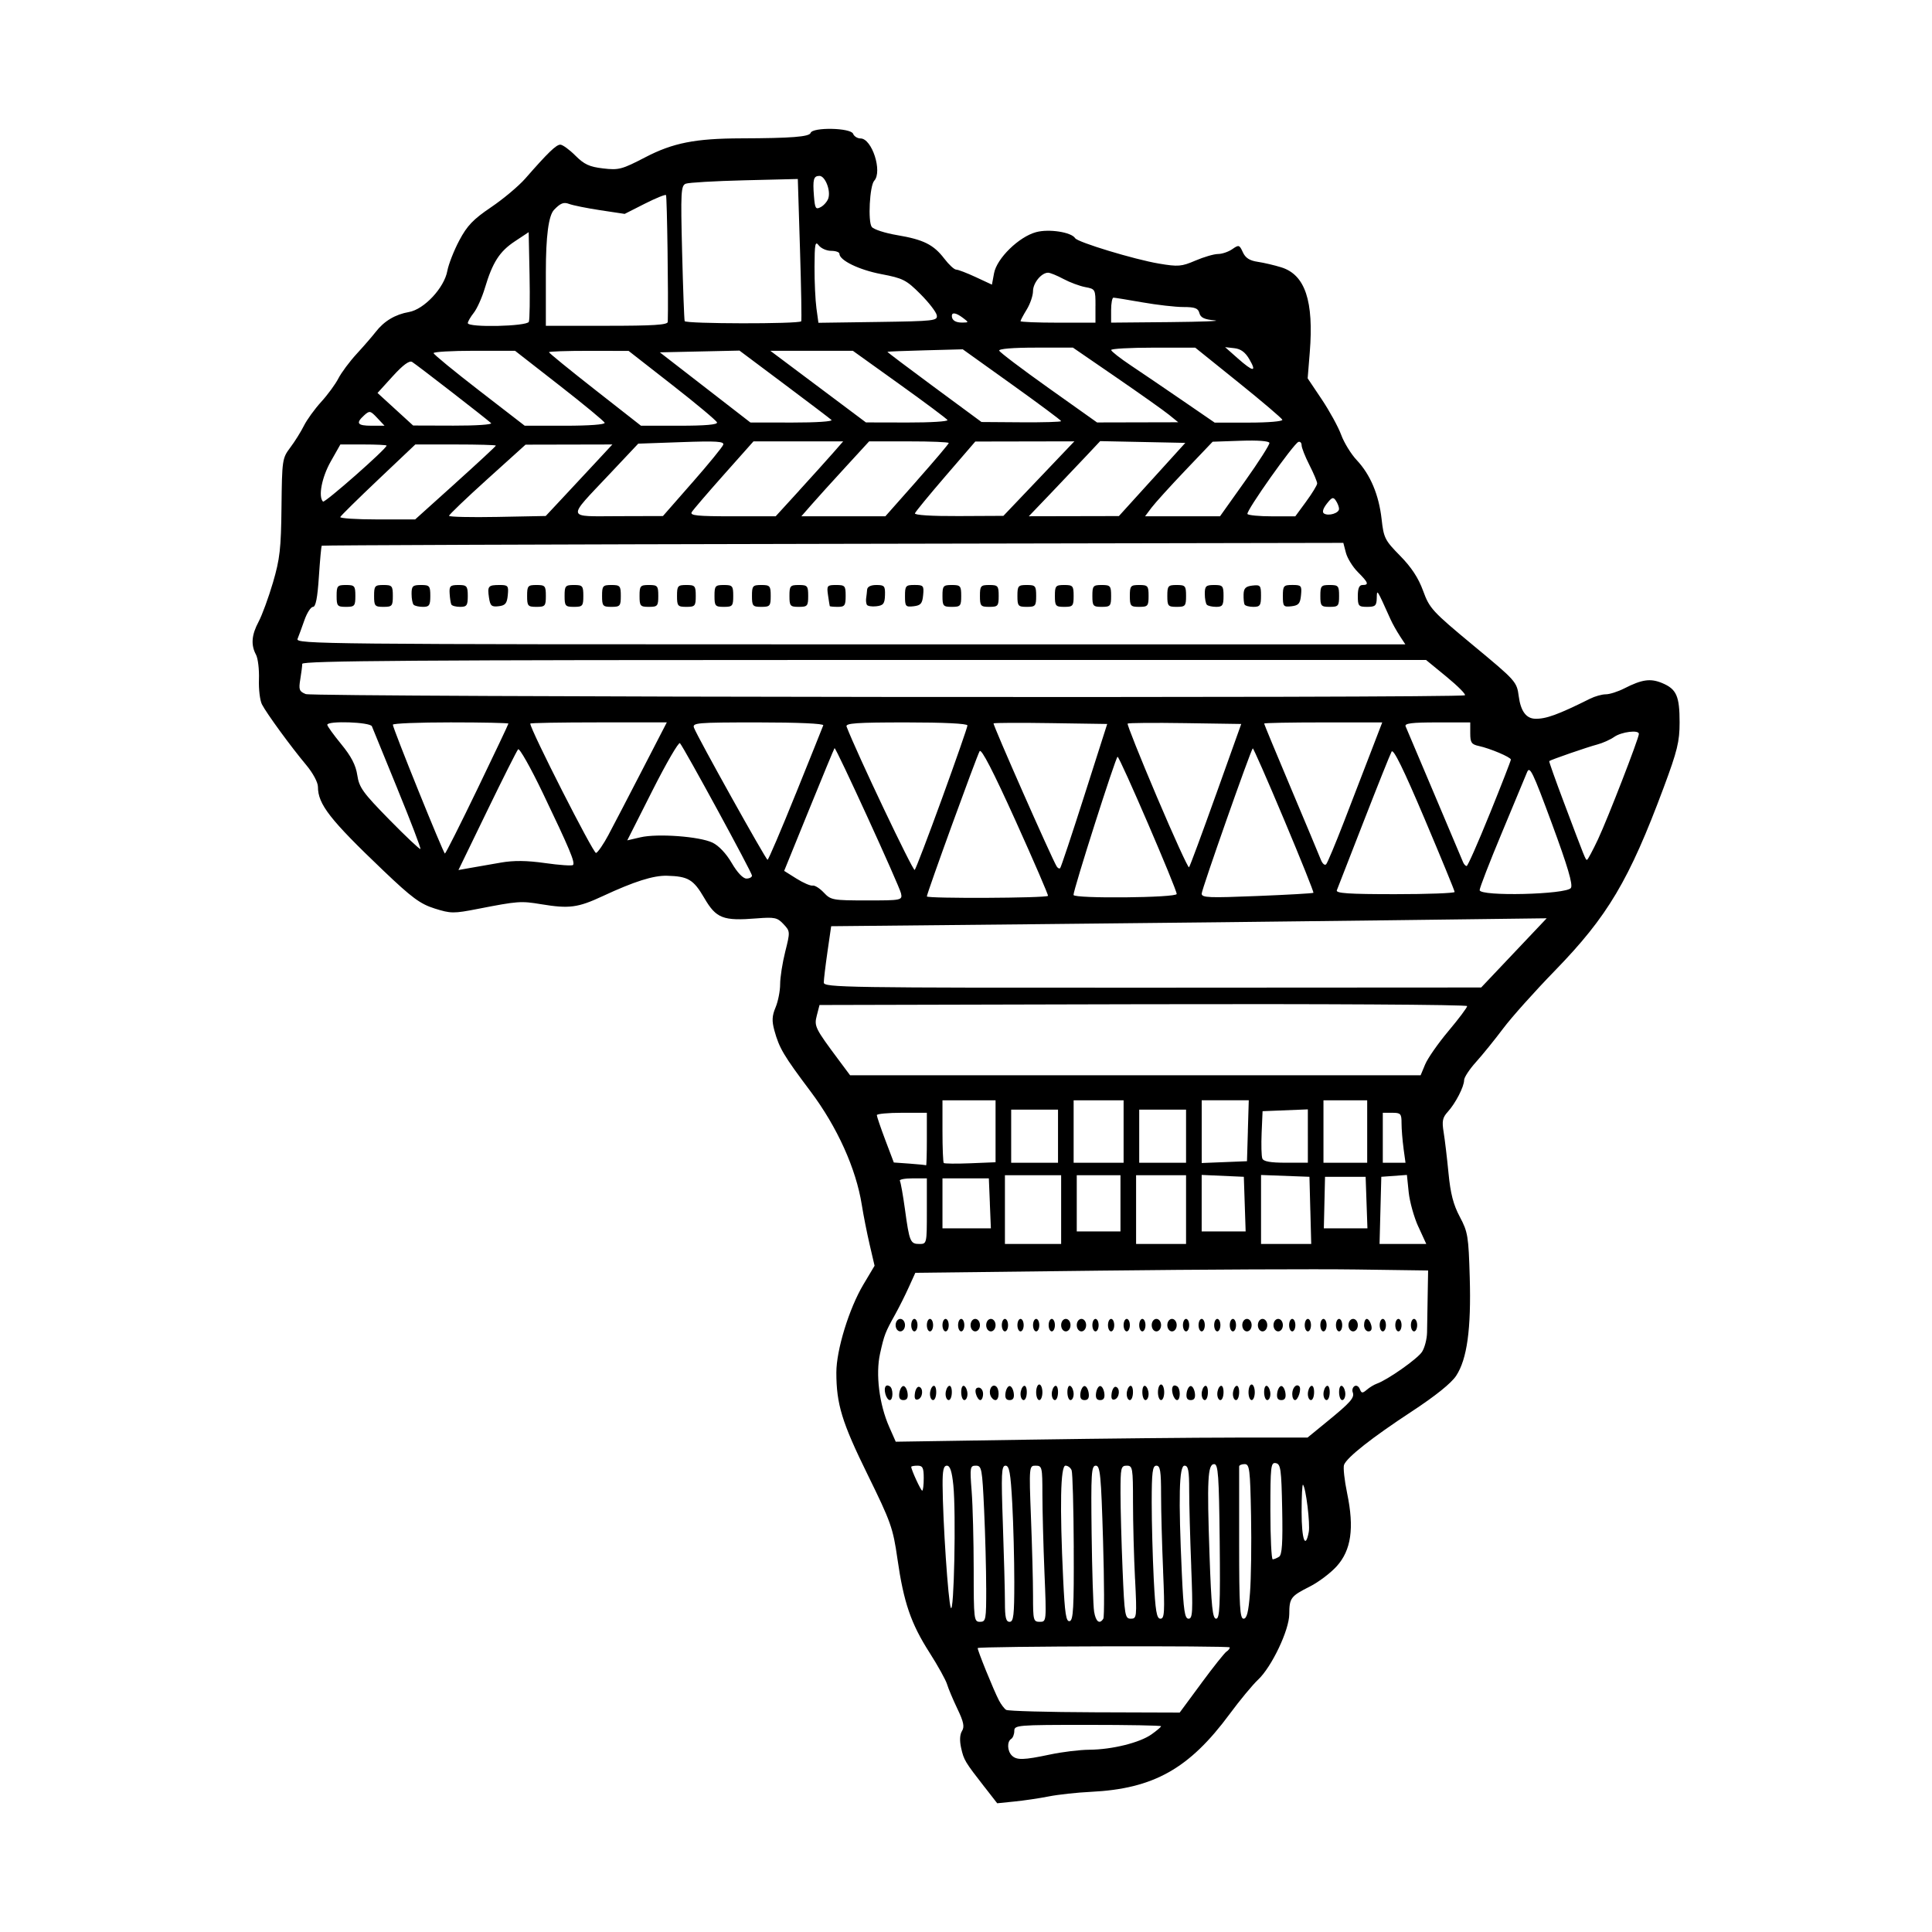<svg width="1500" height="1500" viewBox="0 0 1500 1500" xmlns="http://www.w3.org/2000/svg">
  <!-- Original SVG transformiert und zentriert -->
  <svg x="196.052" y="100.0" width="1107.895" height="1300" viewBox="0 0 456.93 536.16">
    /2000/svg" viewBox="0 0 456.93 536.16">
  <path id="path802" d="M234.43,531.02c-6.32-8.11-6.65-8.66-7.52-12.54-.53-2.35-.43-4.3.27-5.43.86-1.37.54-2.92-1.47-7.12-1.41-2.95-2.9-6.49-3.31-7.86-.41-1.37-2.94-5.94-5.63-10.15-5.95-9.3-8.26-16.05-10.26-30-1.42-9.92-2.09-11.78-9.56-27-8.22-16.72-10-22.56-10-32.68,0-7.21,4.07-20.46,8.64-28.14l3.6-6.04-1.57-6.74c-.86-3.71-2-9.44-2.52-12.74-1.83-11.59-7.86-24.95-16.41-36.34-8.66-11.54-10.02-13.84-11.59-19.54-.83-3.04-.75-4.65.39-7.37.8-1.92,1.46-5.25,1.46-7.41s.73-6.85,1.63-10.42c1.61-6.41,1.6-6.53-.56-8.84-1.97-2.1-2.83-2.28-8.54-1.83-10.81.87-13,.02-16.81-6.51-3.47-5.95-5.17-6.96-11.94-7.14-4.37-.12-10.51,1.83-20.56,6.51-8,3.73-10.77,4.09-19.78,2.6-6.47-1.07-7.42-1-20.24,1.5-7.77,1.52-8.65,1.51-13.82-.12-4.63-1.46-7.29-3.42-16.45-12.16-17.11-16.32-20.93-21.22-20.93-26.82,0-1.41-1.62-4.43-3.75-6.97-4.9-5.85-12.7-16.53-14.18-19.42-.64-1.25-1.08-4.87-.96-8.02.11-3.16-.31-6.72-.95-7.9-1.68-3.14-1.42-6.32.85-10.57,1.1-2.06,3.16-7.68,4.58-12.49,2.22-7.56,2.6-10.84,2.74-24.24.17-15.06.24-15.6,2.8-19,1.45-1.92,3.42-5.07,4.38-7,.96-1.92,3.45-5.36,5.53-7.64s4.55-5.65,5.5-7.5,3.58-5.39,5.85-7.86c2.27-2.47,5.03-5.65,6.12-7.06,2.67-3.45,6.23-5.58,10.63-6.35,4.86-.85,11.29-7.73,12.29-13.16.4-2.16,2.13-6.56,3.84-9.78,2.52-4.74,4.45-6.75,10.19-10.63,3.89-2.63,8.8-6.75,10.91-9.15,7.28-8.32,9.92-10.87,11.24-10.87.73,0,2.89,1.57,4.81,3.49,2.83,2.83,4.5,3.61,8.9,4.12,5.01.59,6.01.32,13.5-3.57,8.85-4.61,16.01-6.02,30.67-6.06,16.11-.05,21.85-.5,22.27-1.74.63-1.9,12.86-1.65,13.6.27.32.82,1.39,1.5,2.39,1.5,3.65,0,7.08,10.62,4.37,13.55-1.45,1.58-2.06,13.17-.77,14.79.63.8,4.26,1.97,8.06,2.61,8.49,1.43,11.71,3.03,15.16,7.54,1.47,1.93,3.18,3.51,3.8,3.51.62,0,3.45,1.09,6.29,2.41l5.16,2.4.68-3.66c.89-4.77,7.96-11.67,13.47-13.15,4.12-1.11,11.3,0,12.5,1.94.81,1.3,18.93,6.8,26.82,8.13,6.17,1.04,7.23.95,11.69-.96,2.7-1.16,5.96-2.11,7.24-2.11s3.34-.7,4.56-1.55c2.09-1.46,2.29-1.41,3.38.98.83,1.83,2.16,2.69,4.75,3.07,1.98.29,5.38,1.09,7.56,1.77,7.64,2.37,10.45,10.78,9.12,27.25l-.67,8.3,4.52,6.74c2.48,3.71,5.28,8.81,6.21,11.34.93,2.53,3.17,6.18,4.98,8.1,4.38,4.66,7.09,11.1,7.97,18.92.67,6.01,1.05,6.76,5.92,11.71,3.62,3.68,5.86,7.09,7.37,11.23,2.05,5.63,2.93,6.58,16.08,17.49,13.72,11.38,13.92,11.6,14.55,16.34q.93,6.94,5.15,7.12c3.48.14,7.39-1.28,17.68-6.41,1.56-.78,3.82-1.41,5.04-1.41s3.88-.85,5.92-1.89c5.67-2.89,8.38-3.27,12.12-1.71,4.6,1.92,5.59,4.16,5.59,12.61,0,6.13-.72,9.08-5.09,20.82-11.06,29.7-17.94,41.29-34.85,58.67-6.42,6.6-13.87,14.92-16.55,18.5-2.68,3.57-6.59,8.4-8.69,10.73-2.1,2.33-3.82,4.94-3.82,5.8,0,2.11-2.76,7.45-5.25,10.18-1.66,1.82-1.89,2.96-1.31,6.5.39,2.36,1.09,8.26,1.56,13.11.63,6.57,1.56,10.13,3.62,14,2.57,4.82,2.8,6.2,3.18,19.39.48,16.51-.85,26.16-4.34,31.49-1.56,2.38-6.61,6.44-14.19,11.42-12.77,8.38-20.8,14.7-21.72,17.11-.32.84.13,4.96,1,9.15,2.31,11.14,1.29,18.19-3.35,23.33-1.97,2.18-5.85,5.11-8.64,6.51-6.09,3.07-6.53,3.66-6.55,8.82-.02,5.11-5.63,16.9-9.97,20.97-1.76,1.65-5.86,6.6-9.11,11-12.95,17.54-24.39,23.95-44.44,24.93-4.4.21-10.48.87-13.5,1.47s-7.98,1.33-11,1.63l-5.5.56-4-5.14ZM255.43,520.56c3.85-.82,9.47-1.5,12.5-1.52,7.29-.05,16.18-2.25,19.95-4.93,1.68-1.19,3.05-2.36,3.05-2.6s-10.57-.43-23.5-.43c-22.6,0-23.5.07-23.5,1.94,0,1.07-.45,2.22-1,2.56-1.37.85-1.26,3.84.2,5.3,1.55,1.55,3.75,1.49,12.3-.32h0ZM303.84,497.71c3.83-5.19,7.44-9.72,8.03-10.09s1.07-.97,1.07-1.35c0-.59-80.09-.38-80.72.21-.28.26,5.16,13.67,6.81,16.79.67,1.27,1.69,2.62,2.28,3s13.33.73,28.32.78l27.26.09,6.96-9.43h0ZM234.93,467.33c0-5.91-.3-17.16-.66-25-.61-13.35-.78-14.25-2.64-14.25s-1.96.46-1.35,8.25c.35,4.54.64,15.79.65,25,0,16.08.09,16.75,2.01,16.75s2-.67,2-10.75ZM243.93,465.24c0-7.06-.29-18.31-.65-25-.53-9.87-.94-12.16-2.16-12.16-1.31,0-1.42,2.43-.85,18.75.36,10.31.66,21.56.66,25,0,4.89.33,6.25,1.5,6.25,1.26,0,1.5-2.09,1.5-12.84ZM253.59,462.33c-.36-8.66-.65-19.91-.66-25,0-8.81-.11-9.25-2.16-9.25s-2.15.06-1.5,16.66c.36,9.16.66,20.41.66,25,0,7.88.12,8.34,2.16,8.34,2.15,0,2.15-.08,1.5-15.75ZM262.97,454.32c-.06-12.79-.37-23.93-.68-24.75s-1.2-1.5-1.97-1.5c-1.6,0-1.86,12.88-.74,36.38.53,11.06.93,13.64,2.07,13.41,1.18-.24,1.4-4.22,1.31-23.55h0ZM272.44,477.07c.34-.56.3-11.81-.09-25-.63-21.03-.91-23.99-2.32-23.99-1.43,0-1.57,2.36-1.34,21.75.15,11.96.5,23.21.8,25,.53,3.23,1.76,4.17,2.95,2.24h0ZM282.59,464.33c-.36-7.01-.65-18.04-.65-24.5,0-11.08-.12-11.75-2-11.75s-2,.67-2,8.75c0,4.81.3,15.84.66,24.5.62,14.86.77,15.75,2.65,15.75s1.97-.45,1.35-12.75h0ZM291.59,461.92c-.36-8.34-.66-19.36-.66-24.5,0-7.64-.27-9.34-1.5-9.34s-1.5,1.97-1.5,11.75c0,6.46.3,17.49.65,24.5.53,10.38.93,12.75,2.15,12.75,1.3,0,1.41-2.05.85-15.16h0ZM300.59,460.42c-.36-9.16-.66-20.19-.66-24.5,0-6.3-.29-7.84-1.5-7.84-1.73,0-1.97,10.06-.84,34.75.54,11.72.92,14.25,2.15,14.25,1.3,0,1.41-2.22.84-16.66h0ZM309.7,452.33c-.23-21.21-.48-24.75-1.77-24.75-2.07,0-2.32,4.95-1.48,29.25.57,16.41.97,20.25,2.11,20.25s1.36-4.01,1.14-24.75h0ZM319.4,468.83c.36-4.54.51-15.67.34-24.75-.28-14.93-.48-16.5-2.06-16.5-.96,0-1.75.34-1.75.75v24.75c0,19.99.24,24,1.41,24,1.05,0,1.58-2.12,2.06-8.25h0ZM224.41,434.33c-.45-4.43-1.05-6.25-2.06-6.25-1.08,0-1.41,1.5-1.38,6.25.07,11.61,1.79,37.24,2.63,39.25,1.03,2.48,1.71-30.39.81-39.25ZM328.71,457.24c.96-.61,1.21-4.36,1-15.22-.25-12.8-.47-14.45-2.03-14.75-1.61-.31-1.75.94-1.75,15.24,0,8.57.34,15.57.75,15.56s1.33-.38,2.03-.83ZM338.22,449.34c.5-2.61-.92-14.23-1.85-15.16-.24-.24-.44,3.68-.44,8.72,0,8.8,1.2,12.16,2.29,6.43h0ZM214.93,432.08c0-3.33-.33-4-2-4-1.1,0-2,.17-2,.38,0,.94,3.08,7.62,3.51,7.62.27,0,.49-1.8.49-4h0ZM314.63,419.08h23.2s6.3-5.15,6.3-5.15c7.53-6.15,8.82-7.63,8.17-9.35-.27-.72-.02-1.6.58-1.97.59-.37,1.35.06,1.69.94.53,1.38.84,1.41,2.24.22.89-.77,2.34-1.64,3.21-1.95,3.43-1.2,13-7.94,14.46-10.17.85-1.3,1.58-4.1,1.62-6.22s.13-7.45.2-11.85l.14-8-23-.32c-12.65-.18-49.6-.01-82.1.37l-59.1.69-2.1,4.63c-1.15,2.55-3.1,6.43-4.32,8.63-3.24,5.82-3.52,6.55-4.87,12.59-1.47,6.59-.27,16.27,2.93,23.51l2.09,4.73,42.73-.66c23.5-.36,53.17-.66,65.93-.66h0ZM202.66,405.14c-.56-2.15.09-3.29,1.41-2.47,1.13.7,1.11,4.41-.02,4.41-.49,0-1.11-.87-1.39-1.94h0ZM207.11,404.83c.18-1.24.77-2.25,1.32-2.25s1.14,1.01,1.32,2.25c.22,1.55-.19,2.25-1.32,2.25s-1.54-.7-1.32-2.25ZM212.1,404.94c.18-1.3.78-2.25,1.33-2.11,1.48.37,1.22,3.51-.33,4.03-.91.3-1.23-.3-1-1.92ZM216.93,405.14c0-1.07.45-2.22,1-2.56.57-.35,1,.49,1,1.94s-.45,2.56-1,2.56-1-.87-1-1.94ZM221.93,405.14c0-1.07.45-2.22,1-2.56.57-.35,1,.49,1,1.94s-.45,2.56-1,2.56-1-.87-1-1.94ZM226.93,404.52c0-1.45.43-2.29,1-1.94.55.34,1,1.49,1,2.56s-.45,1.94-1,1.94-1-1.15-1-2.56ZM231.64,405.08c-.34-1.3-.03-2,.88-2,.77,0,1.41.9,1.41,2s-.4,2-.88,2-1.12-.9-1.41-2ZM236.31,405.63c-.69-1.8.43-3.78,1.69-3.01,1.27.78,1.18,4.46-.1,4.46-.57,0-1.28-.65-1.59-1.45h0ZM241.11,404.83c.18-1.24.77-2.25,1.32-2.25s1.14,1.01,1.32,2.25c.22,1.55-.19,2.25-1.32,2.25s-1.54-.7-1.32-2.25ZM245.93,405.14c0-1.07.45-2.22,1-2.56.57-.35,1,.49,1,1.94s-.45,2.56-1,2.56-1-.87-1-1.94ZM250.93,404.58c0-1.37.45-2.5,1-2.5s1,1.12,1,2.5-.45,2.5-1,2.5-1-1.12-1-2.5ZM255.93,405.14c0-1.07.45-2.22,1-2.56.57-.35,1,.49,1,1.94s-.45,2.56-1,2.56-1-.87-1-1.94ZM260.93,404.52c0-1.45.43-2.29,1-1.94.55.34,1,1.49,1,2.56s-.45,1.94-1,1.94-1-1.15-1-2.56ZM265.11,404.83c.18-1.24.77-2.25,1.32-2.25s1.14,1.01,1.32,2.25c.22,1.55-.19,2.25-1.32,2.25s-1.54-.7-1.32-2.25ZM270.11,404.83c.18-1.24.77-2.25,1.32-2.25s1.14,1.01,1.32,2.25c.22,1.55-.19,2.25-1.32,2.25s-1.54-.7-1.32-2.25ZM275.1,404.94c.18-1.3.78-2.25,1.33-2.11,1.48.37,1.22,3.51-.33,4.03-.91.3-1.23-.3-1-1.92ZM279.93,405.14c0-1.07.45-2.22,1-2.56.57-.35,1,.49,1,1.94s-.45,2.56-1,2.56-1-.87-1-1.94ZM284.93,404.52c0-1.45.43-2.29,1-1.94.55.34,1,1.49,1,2.56s-.45,1.94-1,1.94-1-1.15-1-2.56ZM289.93,404.58c0-1.37.45-2.5,1-2.5s1,1.12,1,2.5-.45,2.5-1,2.5-1-1.12-1-2.5ZM294.66,405.14c-.56-2.15.09-3.29,1.41-2.47,1.13.7,1.11,4.41-.02,4.41-.49,0-1.11-.87-1.39-1.94h0ZM299.11,404.83c.18-1.24.77-2.25,1.32-2.25s1.14,1.01,1.32,2.25c.22,1.55-.19,2.25-1.32,2.25s-1.54-.7-1.32-2.25ZM303.93,405.14c0-1.07.45-2.22,1-2.56.57-.35,1,.49,1,1.94s-.45,2.56-1,2.56-1-.87-1-1.94ZM308.93,405.14c0-1.07.45-2.22,1-2.56.57-.35,1,.49,1,1.94s-.45,2.56-1,2.56-1-.87-1-1.94ZM313.93,405.14c0-1.07.45-2.22,1-2.56.57-.35,1,.49,1,1.94s-.45,2.56-1,2.56-1-.87-1-1.94ZM318.93,404.58c0-1.37.45-2.5,1-2.5s1,1.12,1,2.5-.45,2.5-1,2.5-1-1.12-1-2.5ZM323.93,404.52c0-1.45.43-2.29,1-1.94.55.34,1,1.49,1,2.56s-.45,1.94-1,1.94-1-1.15-1-2.56ZM328.11,404.83c.18-1.24.77-2.25,1.32-2.25s1.14,1.01,1.32,2.25c.22,1.55-.19,2.25-1.32,2.25s-1.54-.7-1.32-2.25ZM332.93,405.14c0-1.99,1.3-3.42,2.25-2.47.78.78-.34,4.41-1.37,4.41-.49,0-.88-.87-.88-1.94ZM337.93,405.14c0-1.07.45-2.22,1-2.56.57-.35,1,.49,1,1.94s-.45,2.56-1,2.56-1-.87-1-1.94ZM342.93,405.14c0-1.07.45-2.22,1-2.56.57-.35,1,.49,1,1.94s-.45,2.56-1,2.56-1-.87-1-1.94ZM347.93,404.52c0-1.45.43-2.29,1-1.94.55.34,1,1.49,1,2.56s-.45,1.94-1,1.94-1-1.15-1-2.56ZM205.93,383.08c0-1.11.67-2,1.5-2s1.5.89,1.5,2-.67,2-1.5,2-1.5-.89-1.5-2ZM210.93,383.08c0-1.1.45-2,1-2s1,.9,1,2-.45,2-1,2-1-.9-1-2ZM215.93,383.08c0-1.1.45-2,1-2s1,.9,1,2-.45,2-1,2-1-.9-1-2ZM220.93,383.08c0-1.1.45-2,1-2s1,.9,1,2-.45,2-1,2-1-.9-1-2ZM225.93,383.08c0-1.1.45-2,1-2s1,.9,1,2-.45,2-1,2-1-.9-1-2ZM229.93,383.08c0-1.11.67-2,1.5-2s1.5.89,1.5,2-.67,2-1.5,2-1.5-.89-1.5-2ZM234.93,383.08c0-1.11.67-2,1.5-2s1.5.89,1.5,2-.67,2-1.5,2-1.5-.89-1.5-2ZM239.93,383.08c0-1.1.45-2,1-2s1,.9,1,2-.45,2-1,2-1-.9-1-2ZM244.93,383.08c0-1.1.45-2,1-2s1,.9,1,2-.45,2-1,2-1-.9-1-2ZM249.93,383.08c0-1.1.45-2,1-2s1,.9,1,2-.45,2-1,2-1-.9-1-2ZM254.93,383.08c0-1.1.45-2,1-2s1,.9,1,2-.45,2-1,2-1-.9-1-2ZM258.93,383.08c0-1.11.67-2,1.5-2s1.5.89,1.5,2-.67,2-1.5,2-1.5-.89-1.5-2ZM263.93,383.08c0-1.11.67-2,1.5-2s1.5.89,1.5,2-.67,2-1.5,2-1.5-.89-1.5-2ZM268.93,383.08c0-1.1.45-2,1-2s1,.9,1,2-.45,2-1,2-1-.9-1-2ZM273.93,383.08c0-1.1.45-2,1-2s1,.9,1,2-.45,2-1,2-1-.9-1-2ZM278.93,383.08c0-1.1.45-2,1-2s1,.9,1,2-.45,2-1,2-1-.9-1-2ZM283.93,383.08c0-1.1.45-2,1-2s1,.9,1,2-.45,2-1,2-1-.9-1-2ZM287.93,383.08c0-1.11.67-2,1.5-2s1.5.89,1.5,2-.67,2-1.5,2-1.5-.89-1.5-2ZM292.93,383.08c0-1.11.67-2,1.5-2s1.5.89,1.5,2-.67,2-1.5,2-1.5-.89-1.5-2ZM297.93,383.08c0-1.1.45-2,1-2s1,.9,1,2-.45,2-1,2-1-.9-1-2ZM302.93,383.08c0-1.1.45-2,1-2s1,.9,1,2-.45,2-1,2-1-.9-1-2ZM307.93,383.08c0-1.1.45-2,1-2s1,.9,1,2-.45,2-1,2-1-.9-1-2ZM312.93,383.08c0-1.1.45-2,1-2s1,.9,1,2-.45,2-1,2-1-.9-1-2ZM316.93,383.08c0-1.11.67-2,1.5-2s1.5.89,1.5,2-.67,2-1.5,2-1.5-.89-1.5-2ZM321.93,383.08c0-1.11.67-2,1.5-2s1.5.89,1.5,2-.67,2-1.5,2-1.5-.89-1.5-2ZM326.93,383.08c0-1.11.67-2,1.5-2s1.5.89,1.5,2-.67,2-1.5,2-1.5-.89-1.5-2ZM331.93,383.08c0-1.1.45-2,1-2s1,.9,1,2-.45,2-1,2-1-.9-1-2ZM336.93,383.08c0-1.1.45-2,1-2s1,.9,1,2-.45,2-1,2-1-.9-1-2ZM341.93,383.08c0-1.1.45-2,1-2s1,.9,1,2-.45,2-1,2-1-.9-1-2ZM346.93,383.08c0-1.1.45-2,1-2s1,.9,1,2-.45,2-1,2-1-.9-1-2ZM350.93,383.08c0-1.11.67-2,1.5-2s1.5.89,1.5,2-.67,2-1.5,2-1.5-.89-1.5-2ZM355.93,383.08c0-1.1.4-2,.88-2s1.12.9,1.41,2c.34,1.3.03,2-.88,2-.77,0-1.41-.9-1.41-2ZM360.93,383.08c0-1.1.45-2,1-2s1,.9,1,2-.45,2-1,2-1-.9-1-2ZM365.93,383.08c0-1.1.45-2,1-2s1,.9,1,2-.45,2-1,2-1-.9-1-2ZM370.93,383.08c0-1.1.45-2,1-2s1,.9,1,2-.45,2-1,2-1-.9-1-2ZM215.93,346.58v-10.5h-4.56c-2.51,0-4.34.35-4.08.78s.99,4.51,1.62,9.07c1.43,10.47,1.72,11.16,4.63,11.16,2.37,0,2.39-.09,2.39-10.5h0ZM258.93,346.08v-11h-18v22h18v-11ZM298.93,346.08v-11h-16v22h16v-11ZM338.72,346.33l-.28-10.75-7.75-.29-7.75-.29v22.08h16.07l-.28-10.75ZM373.31,351.58c-1.38-3.02-2.77-8-3.09-11.05l-.57-5.55-4.1.3-4.1.3-.28,10.75-.28,10.75h14.96l-2.52-5.5ZM277.93,344.08v-9h-14v18h14v-9ZM317.72,344.33l-.29-8.75-6.75-.3-6.75-.3v18.09h14.08l-.29-8.75ZM236.11,344.08l-.33-8h-14.85v16h7.75s7.75,0,7.75,0l-.33-8h0ZM356.72,343.83l-.29-8.25h-13l-.19,8.25-.19,8.25h13.96l-.29-8.25ZM215.93,323.58v-8.5h-8c-4.4,0-8.01.34-8.02.75,0,.41,1.21,3.99,2.71,7.96l2.73,7.21,5.04.36c2.77.2,5.15.44,5.29.54s.25-3.64.25-8.32h0ZM237.93,321v-9.92h-17v9.83c0,5.41.19,10.02.41,10.25.23.23,4.05.27,8.5.09l8.09-.33v-9.92ZM257.93,322.58v-8.5h-15v17h15v-8.5ZM278.93,321.08v-10h-16v20h16v-10ZM298.93,322.58v-8.5h-15v17h15v-8.5ZM318.72,320.83l.29-9.75h-15.07v20.09l7.25-.29,7.25-.29.29-9.75ZM337.93,322.53v-8.54l-7.25.29-7.25.29-.3,6.9c-.16,3.8-.07,7.51.22,8.25.37.96,2.57,1.35,7.55,1.35h7.03v-8.54ZM356.93,321.08v-10h-14v20h14v-10ZM368.57,326.44c-.35-2.55-.64-6.15-.64-8,0-3.07-.26-3.36-3-3.36h-3v16h7.27l-.64-4.64ZM375.52,299.53c.82-1.95,4.17-6.75,7.45-10.65s5.97-7.49,5.97-7.96-46.66-.74-103.69-.6l-103.69.25-.85,3.29c-.91,3.52-.65,4.06,7.1,14.46l3.54,4.75h182.69l1.48-3.55ZM403.92,263.88l10.49-11.08-49.99.63c-27.49.35-79.04.92-114.56,1.27l-64.57.64-1.18,8.17c-.65,4.49-1.18,8.93-1.18,9.87,0,1.59,6.88,1.69,105.25,1.64l105.25-.06,10.49-11.08h0ZM207.66,244.83c-.57-2.52-20.89-46.92-21.29-46.51-.14.14-3.83,9.04-8.19,19.78l-7.94,19.52,3.95,2.48c2.17,1.36,4.5,2.37,5.17,2.23.67-.14,2.28.87,3.58,2.25,2.24,2.39,2.88,2.5,13.79,2.5s11.44-.02,10.93-2.25h0ZM254.72,245.62c.18-.18-4.49-11-10.38-24.04-7.16-15.83-10.98-23.24-11.51-22.29-1.04,1.86-16.9,45.51-16.9,46.51,0,.72,38.07.55,38.79-.18h0ZM295.93,245.02c0-1.61-18.24-43.94-18.93-43.94-.58,0-14.19,42.7-14.11,44.25.07,1.23,33.04.92,33.04-.31ZM339.71,244.64c.18-.18-4.05-10.72-9.4-23.44-5.34-12.71-9.85-22.98-10.02-22.81-.72.72-16.36,45.19-16.36,46.52s2.49,1.37,17.73.76c9.75-.39,17.87-.85,18.05-1.03ZM384.93,244.37c0-.39-4.36-10.99-9.68-23.56-6.68-15.76-9.93-22.39-10.5-21.38-.45.81-4.47,10.85-8.93,22.31-4.46,11.46-8.33,21.4-8.61,22.09-.39.97,3.72,1.25,18.61,1.25,10.51,0,19.11-.32,19.11-.71h0ZM422.17,243.07c.68-1.08-1.06-6.94-6.06-20.5-6.22-16.84-7.13-18.71-8.01-16.49-.55,1.37-4.19,10.11-8.08,19.42-3.89,9.31-7.08,17.53-7.08,18.28,0,2.09,27.9,1.42,29.23-.7ZM159.93,239.11c0-.95-21.65-40.74-23.06-42.38-.4-.47-4.36,6.35-8.8,15.14l-8.07,15.98,4.22-.98c5.46-1.27,18.88-.28,23.06,1.7,2,.95,4.39,3.48,6.17,6.53,1.77,3.04,3.61,4.98,4.7,4.98.98,0,1.79-.43,1.79-.97ZM220.83,214.3c4.45-12.25,8.1-22.72,8.1-23.25,0-.6-7.57-.97-19.61-.97-15.89,0-19.51.25-19.1,1.33,3.27,8.53,21.3,46.46,21.82,45.91.38-.41,4.33-10.76,8.79-23.02ZM79.43,234.98c4.29-.74,8.36-.69,14.31.15,4.57.65,8.56.92,8.88.61.76-.76-1.12-5.22-9.66-23.04-3.93-8.19-7.49-14.49-7.92-14s-4.91,9.39-9.94,19.77l-9.16,18.88,3.76-.67c2.07-.37,6.46-1.13,9.76-1.7h0ZM266.39,213.41l7.29-22.83-18.02-.27c-9.91-.15-18.18-.11-18.37.08-.32.32,18.62,43.22,20.21,45.8.35.56.85.81,1.12.54s3.76-10.76,7.77-23.32ZM308.49,213.27l8.11-22.69-17.98-.27c-9.89-.15-18.17-.08-18.4.15s3.99,10.79,9.37,23.46,10.01,22.82,10.29,22.55,4.14-10.71,8.6-23.19h0ZM349.42,222.08c2.65-6.88,6.51-16.89,8.58-22.25l3.75-9.75h-18.91c-10.4,0-18.91.16-18.91.36s3.87,9.54,8.6,20.75,9.02,21.48,9.54,22.8c.52,1.34,1.29,2.01,1.73,1.5.44-.5,2.96-6.54,5.62-13.41h0ZM396.19,219.31c3.72-9.2,6.76-17,6.75-17.33-.01-.76-6.65-3.57-10.26-4.35-2.36-.51-2.75-1.09-2.75-4.07v-3.48h-10.61c-8.1,0-10.48.3-10.09,1.25.29.69,4.43,10.48,9.21,21.75,4.78,11.28,8.92,21.06,9.19,21.75.28.69.8,1.24,1.15,1.23.35,0,3.69-7.55,7.4-16.75h0ZM173.93,213c4.67-11.58,8.65-21.47,8.83-21.99.2-.56-8.19-.93-20.86-.93-19.77,0-21.15.12-20.52,1.75,1.16,3.04,23.02,42.25,23.54,42.24.28,0,4.33-9.49,9-21.07ZM430.92,227.33c3.05-6.49,13.01-32.18,13.01-33.57s-5.59-.65-7.88.95c-1.28.9-3.74,2-5.47,2.45-3.08.8-14.94,4.9-15.36,5.31-.12.11,1.98,6.03,4.67,13.16,6.93,18.41,6.95,18.45,7.43,18.45.24,0,1.86-3.04,3.61-6.75h0ZM71.99,211.46c5.47-11.34,9.95-20.79,9.95-21s-8.33-.39-18.5-.39-18.5.33-18.5.74c0,1.19,16.19,41.26,16.67,41.26.24,0,4.91-9.28,10.38-20.61h0ZM114,226.05c1.61-3.01,6.46-12.34,10.79-20.73l7.87-15.25h-21.86c-12.03,0-21.86.17-21.86.39,0,1.9,20.24,41.7,21.06,41.43.6-.2,2.4-2.83,4.01-5.84h0ZM46.43,211.4c-4.24-10.35-7.93-19.38-8.2-20.07-.55-1.37-14.29-1.84-14.29-.49,0,.42,2.01,3.21,4.47,6.21,3.21,3.91,4.66,6.71,5.14,9.92.59,3.95,1.79,5.61,10.25,14.24,5.27,5.37,9.75,9.6,9.96,9.4s-3.09-8.84-7.33-19.19ZM388.21,181.4c.43-.26-2.2-2.91-5.83-5.9l-6.61-5.42h-179.92c-143.26,0-179.92.25-179.93,1.25,0,.69-.29,2.93-.63,4.98-.54,3.28-.33,3.85,1.76,4.7,2.39.97,369.57,1.35,371.16.38h0ZM367.35,162.33c-1-1.51-2.32-3.87-2.94-5.25-4.52-10.02-4.35-9.75-4.42-6.75-.06,2.37-.47,2.75-3.06,2.75-2.76,0-3-.28-3-3.5,0-2.44.45-3.5,1.5-3.5,2.16,0,1.88-.77-1.49-4.14-1.64-1.64-3.36-4.42-3.82-6.17l-.83-3.18-163.42.31c-89.88.17-163.54.44-163.7.6s-.57,4.63-.92,9.94c-.44,6.74-1.01,9.65-1.89,9.65-.69,0-1.92,1.91-2.74,4.25-.82,2.34-1.81,5.04-2.2,6-.68,1.66,8.15,1.75,177.01,1.75h177.72l-1.81-2.75ZM26.93,149.58c0-3.22.24-3.5,3-3.5s3,.28,3,3.5-.24,3.5-3,3.5-3-.28-3-3.5ZM38.93,149.58c0-3.22.24-3.5,3-3.5s3,.28,3,3.5-.24,3.5-3,3.5-3-.28-3-3.5ZM51.6,152.41c-.37-.37-.67-1.94-.67-3.5,0-2.48.37-2.83,3-2.83,2.76,0,3,.28,3,3.5,0,3-.33,3.5-2.33,3.5-1.28,0-2.63-.3-3-.67h0ZM63.67,152.33c-.21-.41-.46-1.99-.55-3.5-.15-2.42.19-2.75,2.82-2.75s2.99.28,2.99,3.5c0,3.04-.32,3.5-2.44,3.5-1.34,0-2.61-.34-2.82-.75h0ZM75.72,150.13c-.54-3.71-.26-4.05,3.44-4.05,2.67,0,2.87.26,2.58,3.25-.26,2.67-.78,3.3-2.94,3.55-2.26.26-2.69-.13-3.08-2.76h0ZM87.93,149.58c0-3.22.24-3.5,3-3.5s3,.28,3,3.5-.24,3.5-3,3.5-3-.28-3-3.5ZM99.93,149.58c0-3.22.24-3.5,3-3.5s3,.28,3,3.5-.24,3.5-3,3.5-3-.28-3-3.5ZM111.93,149.58c0-3.22.24-3.5,3-3.5s3,.28,3,3.5-.24,3.5-3,3.5-3-.28-3-3.5ZM123.93,149.58c0-3.22.24-3.5,3-3.5s3,.28,3,3.5-.24,3.5-3,3.5-3-.28-3-3.5ZM135.93,149.58c0-3.22.24-3.5,3-3.5s3,.28,3,3.5-.24,3.5-3,3.5-3-.28-3-3.5ZM147.93,149.58c0-3.22.24-3.5,3-3.5s3,.28,3,3.5-.24,3.5-3,3.5-3-.28-3-3.5ZM159.93,149.58c0-3.22.24-3.5,3-3.5s3,.28,3,3.5-.24,3.5-3,3.5-3-.28-3-3.5ZM171.93,149.58c0-3.22.24-3.5,3-3.5s3,.28,3,3.5-.24,3.5-3,3.5-3-.28-3-3.5ZM184.84,152.83c-.05-.14-.3-1.71-.56-3.5-.44-3.06-.28-3.25,2.59-3.25s3.06.26,3.06,3.5c0,3.07-.31,3.5-2.5,3.5-1.37,0-2.54-.11-2.59-.25ZM196.71,152.39c-.23-.44-.32-1.37-.22-2.06.1-.69.25-1.92.31-2.75.08-.95,1.16-1.5,2.97-1.5,2.57,0,2.84.32,2.75,3.25-.08,2.74-.51,3.3-2.76,3.56-1.46.17-2.84-.06-3.06-.5ZM208.93,149.64c0-3.31.22-3.57,3.06-3.57s3.04.22,2.75,3.25c-.26,2.71-.77,3.3-3.06,3.57-2.55.29-2.75.05-2.75-3.25ZM220.93,149.58c0-3.22.24-3.5,3-3.5s3,.28,3,3.5-.24,3.5-3,3.5-3-.28-3-3.5ZM232.93,149.58c0-3.22.24-3.5,3-3.5s3,.28,3,3.5-.24,3.5-3,3.5-3-.28-3-3.5ZM244.93,149.58c0-3.22.24-3.5,3-3.5s3,.28,3,3.5-.24,3.5-3,3.5-3-.28-3-3.5ZM256.93,149.58c0-3.22.24-3.5,3-3.5s3,.28,3,3.5-.24,3.5-3,3.5-3-.28-3-3.5ZM268.93,149.58c0-3.22.24-3.5,3-3.5s3,.28,3,3.5-.24,3.5-3,3.5-3-.28-3-3.5ZM280.93,149.58c0-3.22.24-3.5,3-3.5s3,.28,3,3.5-.24,3.5-3,3.5-3-.28-3-3.5ZM292.93,149.58c0-3.22.24-3.5,3-3.5s3,.28,3,3.5-.24,3.5-3,3.5-3-.28-3-3.5ZM305.6,152.41c-.37-.37-.67-1.94-.67-3.5,0-2.48.37-2.83,3-2.83,2.76,0,3,.28,3,3.5,0,3-.33,3.5-2.33,3.5-1.28,0-2.63-.3-3-.67h0ZM317.66,152.33c-.21-.41-.35-1.87-.31-3.25.06-1.96.67-2.57,2.83-2.82,2.55-.29,2.75-.05,2.75,3.25,0,3.11-.31,3.57-2.44,3.57-1.34,0-2.61-.34-2.83-.75ZM329.93,149.64c0-3.31.22-3.57,3.06-3.57s3.04.22,2.75,3.25c-.26,2.71-.77,3.3-3.06,3.57-2.55.29-2.75.05-2.75-3.25ZM341.93,149.58c0-3.22.24-3.5,3-3.5s3,.28,3,3.5-.24,3.5-3,3.5-3-.28-3-3.5ZM65,113.44c7.11-6.4,12.93-11.8,12.93-12s-5.81-.36-12.9-.36h-12.9l-11.85,11.23c-6.52,6.18-12,11.58-12.18,12-.18.42,5.14.77,11.82.77h12.16l12.93-11.64ZM99.22,118.28c2.93-3.14,7.74-8.29,10.67-11.45l5.34-5.75-13.9.03-13.9.03-12.25,11.06c-6.74,6.09-12.25,11.36-12.25,11.72,0,.36,6.96.52,15.48.36l15.48-.3,5.33-5.7h0ZM140.86,113.24c5.19-5.92,9.63-11.35,9.87-12.08.36-1.07-2.21-1.23-13.39-.83l-13.83.49-9.31,9.88c-13.68,14.52-13.93,13.38,2.93,13.34l14.29-.04,9.43-10.76h0ZM175.04,115.83c4.15-4.54,9.01-9.94,10.82-12l3.28-3.75h-28.72l-9.49,10.67c-5.22,5.87-9.85,11.27-10.29,12-.65,1.09,1.77,1.33,13.04,1.33h13.84l7.54-8.25ZM212.78,112.61c5.59-6.31,10.16-11.71,10.16-12s-5.74-.53-12.75-.52h-12.75s-7.57,8.25-7.57,8.25c-4.17,4.53-9.05,9.93-10.85,11.99l-3.28,3.75h26.9l10.16-11.47h0ZM251.8,112.01l11.36-11.93-15.86.03-15.86.03-9.5,11.02c-5.22,6.06-9.65,11.45-9.83,11.97-.2.57,5.35.92,14,.88l14.33-.07,11.36-11.93h0ZM288.06,112.29l10.63-11.72-13.63-.28-13.63-.28-4.49,4.78c-2.47,2.63-7.61,8.04-11.42,12.03l-6.94,7.25,14.42-.03,14.42-.03,10.63-11.72h0ZM317.8,112.83c4.4-6.19,7.92-11.7,7.82-12.25-.11-.61-3.73-.88-9.18-.69l-9,.31-8.76,9.19c-4.82,5.06-9.68,10.43-10.82,11.94l-2.06,2.75h24l8-11.25ZM337.4,119.33c1.92-2.61,3.49-5.2,3.51-5.75s-1.1-3.21-2.48-5.92-2.5-5.56-2.5-6.33-.46-1.26-1.02-1.07c-1.51.5-16.86,22.2-16.32,23.08.25.41,3.8.75,7.89.75h7.43l3.49-4.75ZM347.92,121.71c0-.62-.46-1.81-1.01-2.63-.84-1.27-1.29-1.12-2.92.98-1.22,1.58-1.54,2.72-.88,3.13,1.47.91,4.82-.12,4.8-1.48h0ZM42.93,101.44c0-.2-3.33-.36-7.4-.36h-7.4l-3.1,5.48c-2.85,5.05-4.04,11.24-2.46,12.81.54.54,20.37-16.92,20.37-17.94ZM39.93,92.58c-2.2-2.34-2.46-2.39-4.17-.84-2.79,2.53-2.22,3.34,2.35,3.34h4.17l-2.35-2.5ZM76.38,94.23c-1.97-1.76-24.01-18.84-25.28-19.58-.89-.52-2.92.97-6.2,4.58l-4.87,5.36,5.7,5.21,5.7,5.21,12.95.04c7.2.02,12.53-.34,12-.81ZM112.76,94.14c-.18-.52-6.72-5.92-14.52-12l-14.18-11.06h-13.07c-7.19,0-13.04.34-13.01.75s6.61,5.81,14.62,12l14.56,11.25h12.96c7.65,0,12.83-.38,12.63-.94h0ZM148.74,94.02c-.19-.58-6.64-5.98-14.33-11.98l-13.98-10.92-12.75-.02c-7.01-.01-12.75.19-12.75.44s6.63,5.65,14.73,12l14.73,11.54h12.35c8.27,0,12.24-.35,12-1.06h0ZM185.38,93.22c-.52-.47-7.36-5.66-15.2-11.53l-14.25-10.67-12.75.28-12.75.28,14.5,11.23,14.5,11.23,13.45.02c7.55.01,13.03-.35,12.5-.83h0ZM222.54,93.26c-.28-.45-7.21-5.63-15.41-11.5l-14.9-10.68h-26.43l15.31,11.47,15.31,11.47,13.31.03c7.32.02,13.08-.34,12.8-.79h0ZM258.93,93.61c0-.26-7.09-5.53-15.75-11.73l-15.75-11.27-12,.32c-6.6.17-12.06.39-12.13.48s6.68,5.18,15,11.32l15.13,11.16,12.75.09c7.01.05,12.75-.12,12.75-.37h0ZM293.43,91.54c-1.65-1.34-9.24-6.71-16.86-11.95l-13.86-9.52h-11.97c-7.26,0-11.84.38-11.64.97.18.53,7.31,5.92,15.83,11.98l15.5,11.01,13-.03,13-.03-3-2.43ZM329.76,93.17c-.18-.5-6.53-5.9-14.11-12l-13.78-11.09h-13.47c-7.41,0-13.46.34-13.45.75s2.82,2.62,6.25,4.91,10.88,7.35,16.56,11.25l10.33,7.09h11c6.16,0,10.85-.4,10.67-.91ZM319.22,73.83c-1.34-2.3-2.76-3.35-4.84-3.58l-2.95-.33,4,3.54c5.01,4.44,6.23,4.56,3.79.38h0ZM88.49,61.78c.27-.71.37-7.46.22-14.99l-.28-13.69-4.45,2.95c-4.89,3.24-7.12,6.73-9.59,14.99-.9,3-2.49,6.55-3.54,7.88s-1.91,2.82-1.91,3.3c0,1.48,18.99,1.06,19.56-.43h0ZM132.97,61.83c.23-7.43-.23-40.27-.57-40.61-.25-.25-3.32,1.01-6.84,2.79l-6.39,3.24-7.81-1.18c-4.3-.65-8.8-1.56-10-2.02-1.72-.65-2.75-.25-4.81,1.9q-2.62,2.73-2.62,19.93v17.2h19.5c14.91,0,19.51-.29,19.54-1.25h0ZM175.7,61.64c.17-.17,0-10.49-.39-22.94l-.7-22.63-17.09.42c-9.4.23-17.86.72-18.79,1.09-1.54.62-1.65,2.59-1.17,21.84.29,11.64.66,21.61.82,22.16.26.89,36.43.95,37.32.06ZM219.11,59.71c-.18-1.03-2.54-4.09-5.25-6.8-4.52-4.52-5.56-5.05-12.53-6.38-7.13-1.36-13.4-4.41-13.4-6.52,0-.51-1.19-.93-2.64-.93s-3.24-.79-3.97-1.75c-1.14-1.5-1.33-.51-1.36,6.86-.02,4.74.26,10.71.61,13.27l.64,4.66,19.11-.27c18.03-.26,19.09-.38,18.79-2.14h0ZM227.49,60.55c-2.17-1.64-3.56-1.89-3.56-.63,0,1.4,1.23,2.17,3.42,2.13,2.05-.03,2.05-.06.14-1.5ZM269.93,56.69c0-5.29-.06-5.4-3.27-6-1.8-.34-4.95-1.51-7-2.61-2.05-1.1-4.26-2-4.9-2-2.15,0-4.83,3.28-4.84,5.9,0,1.43-.9,4.07-2,5.87s-2,3.49-2,3.75,5.4.48,12,.48h12v-5.39ZM308.07,61.34c-3.28-.29-4.49-.87-4.87-2.33-.41-1.56-1.4-1.94-5.14-1.94-2.55,0-8.46-.68-13.13-1.5s-8.84-1.5-9.25-1.5-.75,1.8-.75,4v4l18.75-.17c10.31-.1,16.79-.35,14.39-.56h0ZM184.39,22.21c.8-2.51-1.05-7.13-2.85-7.13-1.89,0-2.19,1.12-1.76,6.5.32,3.97.56,4.36,2.19,3.48,1.01-.54,2.1-1.82,2.43-2.85Z"/>

  </svg>
</svg>